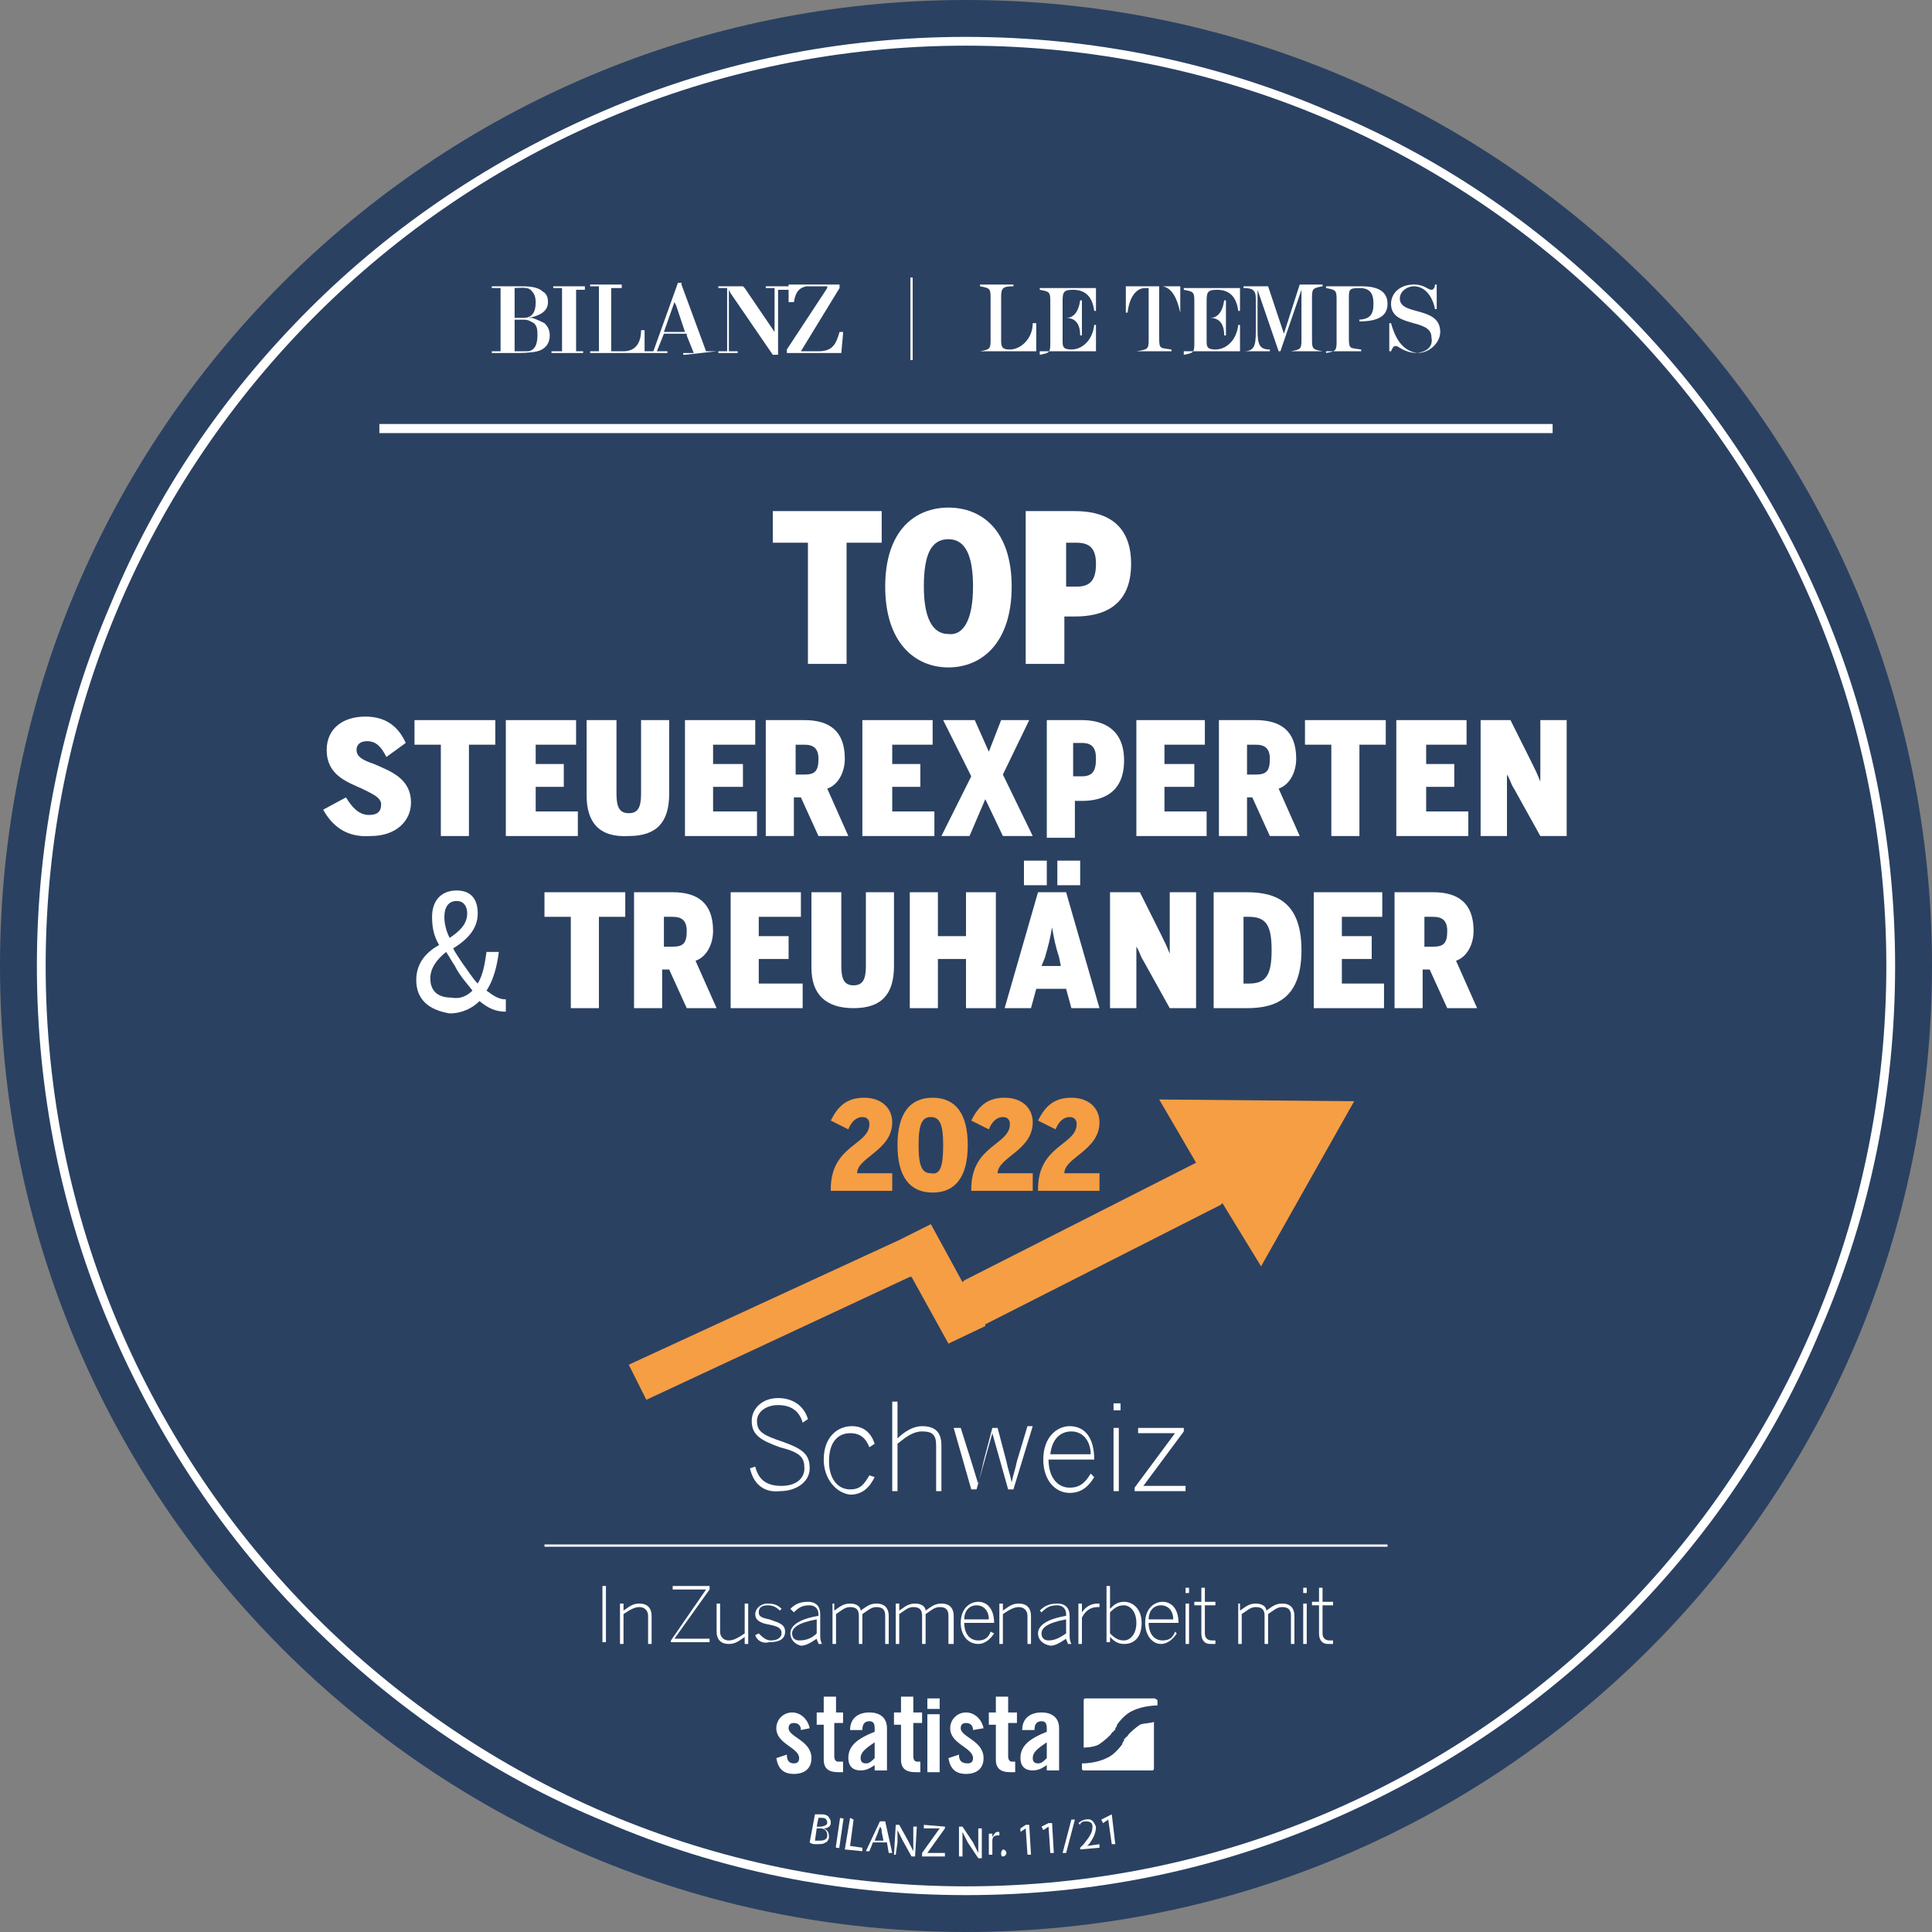 <?xml version="1.0" encoding="utf-8"?>
<!-- Generator: Adobe Illustrator 26.0.2, SVG Export Plug-In . SVG Version: 6.00 Build 0)  -->
<svg version="1.1" id="Layer_1" xmlns="http://www.w3.org/2000/svg" xmlns:xlink="http://www.w3.org/1999/xlink" x="0px" y="0px"
	 viewBox="0 0 110 110" style="enable-background:new 0 0 110 110;" xml:space="preserve">
<rect x="0" y="0" width="110" height="110" fill="#808080" stroke="none"/>
<style type="text/css">
	.st0{clip-path:url(#SVGID_00000082365773895659283810000011237827978642017198_);fill:#2B4162;}
	.st1{clip-path:url(#SVGID_00000082365773895659283810000011237827978642017198_);fill:#FFFFFF;}
	.st2{clip-path:url(#SVGID_00000082365773895659283810000011237827978642017198_);fill:none;stroke:#FFFFFF;stroke-width:0.13;}
	
		.st3{clip-path:url(#SVGID_00000082365773895659283810000011237827978642017198_);fill:none;stroke:#FFFFFF;stroke-width:0.518;stroke-miterlimit:10;}
	
		.st4{clip-path:url(#SVGID_00000082365773895659283810000011237827978642017198_);fill:none;stroke:#FFFFFF;stroke-width:0.13;stroke-miterlimit:10;}
	.st5{clip-path:url(#SVGID_00000082365773895659283810000011237827978642017198_);fill:#F59E44;}
</style>
<g>
	<defs>
		<rect id="SVGID_1_" width="110" height="110"/>
	</defs>
	<clipPath id="SVGID_00000138535983424764690060000014436232010459726223_">
		<use xlink:href="#SVGID_1_"  style="overflow:visible;"/>
	</clipPath>
	<path style="clip-path:url(#SVGID_00000138535983424764690060000014436232010459726223_);fill:#2B4162;" d="M110,55
		c0,30.4-24.6,55-55,55C24.6,110,0,85.4,0,55S24.6,0,55,0C85.4,0,110,24.6,110,55"/>
	<polygon style="clip-path:url(#SVGID_00000138535983424764690060000014436232010459726223_);fill:#FFFFFF;" points="46,30.9 
		44,30.9 44,29.1 50.2,29.1 50.2,30.9 48.2,30.9 48.2,37.8 46,37.8 	"/>
	<path style="clip-path:url(#SVGID_00000138535983424764690060000014436232010459726223_);fill:#FFFFFF;" d="M50.4,33.4
		c0-3.2,1.7-4.5,3.6-4.5c1.9,0,3.6,1.3,3.6,4.5S55.9,38,54,38C52.1,38,50.4,36.6,50.4,33.4 M55.4,33.4c0-1.7-0.4-2.7-1.4-2.7
		c-1,0-1.4,0.9-1.4,2.7s0.5,2.7,1.4,2.7C54.9,36.2,55.4,35.2,55.4,33.4"/>
	<path style="clip-path:url(#SVGID_00000138535983424764690060000014436232010459726223_);fill:#FFFFFF;" d="M58.5,29.1h2.7
		c1.6,0,3.2,0.6,3.2,3c0,2.5-1.7,3-3.2,3h-0.6v2.7h-2.2V29.1z M61.3,33.4c0.8,0,1.1-0.4,1.1-1.3c0-0.8-0.3-1.2-1.1-1.2h-0.6v2.5
		H61.3z"/>
	<path style="clip-path:url(#SVGID_00000138535983424764690060000014436232010459726223_);fill:#FFFFFF;" d="M18.4,46.1l1.3-0.7
		c0.3,0.5,0.7,1,1.3,1c0.5,0,0.7-0.2,0.7-0.6c0-0.4-0.5-0.6-1.1-0.9c-0.9-0.4-2-0.8-2-2.2c0-1.2,0.9-1.9,2.2-1.9
		c1.2,0,1.9,0.6,2.3,1.5L22,43.1c-0.3-0.6-0.6-0.9-1.1-0.9c-0.4,0-0.6,0.2-0.6,0.5c0,0.4,0.4,0.6,1,0.8c0.9,0.4,2.1,0.8,2.1,2.2
		c0,1-0.8,1.9-2.3,1.9C19.7,47.7,18.9,47,18.4,46.1"/>
	<polygon style="clip-path:url(#SVGID_00000138535983424764690060000014436232010459726223_);fill:#FFFFFF;" points="25.1,42.4 
		23.6,42.4 23.6,41 28.2,41 28.2,42.4 26.7,42.4 26.7,47.6 25.1,47.6 	"/>
	<polygon style="clip-path:url(#SVGID_00000138535983424764690060000014436232010459726223_);fill:#FFFFFF;" points="28.8,41 
		32.8,41 32.8,42.4 30.5,42.4 30.5,43.5 32.1,43.5 32.1,44.8 30.5,44.8 30.5,46.2 32.9,46.2 32.9,47.6 28.8,47.6 	"/>
	<path style="clip-path:url(#SVGID_00000138535983424764690060000014436232010459726223_);fill:#FFFFFF;" d="M33.4,45.3V41h1.7v4.2
		c0,0.8,0.2,1.1,0.7,1.1c0.5,0,0.7-0.3,0.7-1.1V41h1.6v4.2c0,1.6-0.7,2.4-2.3,2.4C34.1,47.7,33.4,46.8,33.4,45.3"/>
	<polygon style="clip-path:url(#SVGID_00000138535983424764690060000014436232010459726223_);fill:#FFFFFF;" points="39,41 43,41 
		43,42.4 40.6,42.4 40.6,43.5 42.3,43.5 42.3,44.8 40.6,44.8 40.6,46.2 43.1,46.2 43.1,47.6 39,47.6 	"/>
	<path style="clip-path:url(#SVGID_00000138535983424764690060000014436232010459726223_);fill:#FFFFFF;" d="M43.7,41h2.1
		c1.4,0,2.3,0.6,2.3,2.2c0,0.8-0.4,1.5-1,1.7l1.2,2.7h-1.7l-1-2.2h-0.4v2.2h-1.6V41z M45.8,44.1c0.6,0,0.8-0.2,0.8-0.9
		c0-0.6-0.3-0.8-0.8-0.8h-0.5v1.7H45.8z"/>
	<polygon style="clip-path:url(#SVGID_00000138535983424764690060000014436232010459726223_);fill:#FFFFFF;" points="49.1,41 
		53.1,41 53.1,42.4 50.8,42.4 50.8,43.5 52.4,43.5 52.4,44.8 50.8,44.8 50.8,46.2 53.2,46.2 53.2,47.6 49.1,47.6 	"/>
	<polygon style="clip-path:url(#SVGID_00000138535983424764690060000014436232010459726223_);fill:#FFFFFF;" points="55.3,44.2 
		53.7,41 55.5,41 56.3,42.8 57,41 58.6,41 57.1,44.1 58.8,47.6 57.1,47.6 56.1,45.5 55.2,47.6 53.6,47.6 	"/>
	<path style="clip-path:url(#SVGID_00000138535983424764690060000014436232010459726223_);fill:#FFFFFF;" d="M59.5,41h2.1
		c1.2,0,2.4,0.5,2.4,2.3c0,1.9-1.3,2.3-2.4,2.3h-0.4v2.1h-1.6V41z M61.6,44.2c0.6,0,0.8-0.3,0.8-1c0-0.6-0.2-0.9-0.8-0.9h-0.5v1.9
		H61.6z"/>
	<polygon style="clip-path:url(#SVGID_00000138535983424764690060000014436232010459726223_);fill:#FFFFFF;" points="64.7,41 
		68.6,41 68.6,42.4 66.3,42.4 66.3,43.5 68,43.5 68,44.8 66.3,44.8 66.3,46.2 68.7,46.2 68.7,47.6 64.7,47.6 	"/>
	<path style="clip-path:url(#SVGID_00000138535983424764690060000014436232010459726223_);fill:#FFFFFF;" d="M69.4,41h2.1
		c1.4,0,2.3,0.6,2.3,2.2c0,0.8-0.4,1.5-1,1.7l1.2,2.7h-1.7l-1-2.2H71v2.2h-1.6V41z M71.5,44.1c0.6,0,0.8-0.2,0.8-0.9
		c0-0.6-0.3-0.8-0.8-0.8H71v1.7H71.5z"/>
	<polygon style="clip-path:url(#SVGID_00000138535983424764690060000014436232010459726223_);fill:#FFFFFF;" points="75.8,42.4 
		74.3,42.4 74.3,41 78.9,41 78.9,42.4 77.4,42.4 77.4,47.6 75.8,47.6 	"/>
	<polygon style="clip-path:url(#SVGID_00000138535983424764690060000014436232010459726223_);fill:#FFFFFF;" points="79.5,41 
		83.5,41 83.5,42.4 81.2,42.4 81.2,43.5 82.8,43.5 82.8,44.8 81.2,44.8 81.2,46.2 83.6,46.2 83.6,47.6 79.5,47.6 	"/>
	<path style="clip-path:url(#SVGID_00000138535983424764690060000014436232010459726223_);fill:#FFFFFF;" d="M84.3,41h1.7l1.2,2.4
		c0.2,0.4,0.3,0.6,0.5,1.1h0V41h1.5v6.6h-1.5l-1.5-2.7c-0.2-0.3-0.2-0.5-0.4-0.8h0v3.5h-1.5V41z"/>
	<path style="clip-path:url(#SVGID_00000138535983424764690060000014436232010459726223_);fill:#FFFFFF;" d="M23.7,55.8
		c0-1,0.6-1.6,1.3-2c-0.3-0.5-0.4-1-0.4-1.6c0-0.9,0.5-1.5,1.4-1.5c0.9,0,1.2,0.6,1.2,1.3c0,0.9-0.6,1.5-1.4,2
		c0.1,0.2,0.3,0.5,0.5,0.8c0.3,0.4,0.6,0.9,0.9,1.2c0.3-0.5,0.4-1.1,0.5-1.8h0.7c-0.1,0.8-0.3,1.6-0.7,2.2c0.4,0.3,0.7,0.5,1.1,0.5
		v0.7c-0.6,0-1-0.2-1.5-0.6c-0.4,0.4-1,0.7-1.7,0.7C24.4,57.5,23.7,56.9,23.7,55.8 M26.9,56.4c-0.3-0.4-0.7-0.8-1-1.4
		c-0.2-0.3-0.3-0.5-0.5-0.8c-0.5,0.4-0.9,0.9-0.9,1.5c0,0.7,0.4,1.1,1.2,1.1C26.2,56.9,26.6,56.7,26.9,56.4 M26.6,52
		c0-0.4-0.2-0.7-0.6-0.7c-0.5,0-0.7,0.4-0.7,0.9c0,0.4,0.1,0.8,0.3,1.2C26.2,53,26.6,52.6,26.6,52"/>
	<polygon style="clip-path:url(#SVGID_00000138535983424764690060000014436232010459726223_);fill:#FFFFFF;" points="32.5,52.2 
		31,52.2 31,50.8 35.6,50.8 35.6,52.2 34.1,52.2 34.1,57.4 32.5,57.4 	"/>
	<path style="clip-path:url(#SVGID_00000138535983424764690060000014436232010459726223_);fill:#FFFFFF;" d="M36.2,50.8h2.1
		c1.4,0,2.3,0.6,2.3,2.2c0,0.8-0.4,1.5-1,1.7l1.2,2.7h-1.7l-1-2.2h-0.4v2.2h-1.6V50.8z M38.3,53.9c0.6,0,0.8-0.2,0.8-0.9
		c0-0.6-0.3-0.8-0.8-0.8h-0.5v1.7H38.3z"/>
	<polygon style="clip-path:url(#SVGID_00000138535983424764690060000014436232010459726223_);fill:#FFFFFF;" points="41.6,50.8 
		45.6,50.8 45.6,52.2 43.2,52.2 43.2,53.3 44.9,53.3 44.9,54.6 43.2,54.6 43.2,56 45.7,56 45.7,57.4 41.6,57.4 	"/>
	<path style="clip-path:url(#SVGID_00000138535983424764690060000014436232010459726223_);fill:#FFFFFF;" d="M46.2,55.1v-4.3h1.7V55
		c0,0.8,0.2,1.1,0.7,1.1c0.5,0,0.7-0.3,0.7-1.1v-4.2h1.6V55c0,1.6-0.7,2.4-2.3,2.4S46.2,56.6,46.2,55.1"/>
	<polygon style="clip-path:url(#SVGID_00000138535983424764690060000014436232010459726223_);fill:#FFFFFF;" points="51.8,50.8 
		53.4,50.8 53.4,53.3 55,53.3 55,50.8 56.7,50.8 56.7,57.4 55,57.4 55,54.6 53.4,54.6 53.4,57.4 51.8,57.4 	"/>
	<path style="clip-path:url(#SVGID_00000138535983424764690060000014436232010459726223_);fill:#FFFFFF;" d="M58.7,57.4h-1.5
		l1.9-6.6h1.6l1.9,6.6H61l-0.3-1.1H59L58.7,57.4z M58.3,49h1.3v1.4h-1.3V49z M60.3,54.5c-0.2-0.6-0.3-1.1-0.4-1.7h0
		c-0.1,0.6-0.2,1-0.4,1.7L59.3,55h1.1L60.3,54.5z M60.2,49h1.3v1.4h-1.3V49z"/>
	<path style="clip-path:url(#SVGID_00000138535983424764690060000014436232010459726223_);fill:#FFFFFF;" d="M63.2,50.8h1.7l1.2,2.4
		c0.2,0.4,0.3,0.6,0.5,1.1h0v-3.5h1.5v6.6h-1.5l-1.5-2.7c-0.2-0.3-0.2-0.5-0.4-0.8h0v3.5h-1.5V50.8z"/>
	<path style="clip-path:url(#SVGID_00000138535983424764690060000014436232010459726223_);fill:#FFFFFF;" d="M69.1,50.8h1.9
		c1.7,0,3.1,0.6,3.1,3.3c0,2.7-1.4,3.3-3.1,3.3h-1.9V50.8z M71.1,56c1,0,1.3-0.5,1.3-1.9c0-1.4-0.3-1.9-1.3-1.9h-0.3V56H71.1z"/>
	<polygon style="clip-path:url(#SVGID_00000138535983424764690060000014436232010459726223_);fill:#FFFFFF;" points="74.8,50.8 
		78.7,50.8 78.7,52.2 76.4,52.2 76.4,53.3 78.1,53.3 78.1,54.6 76.4,54.6 76.4,56 78.8,56 78.8,57.4 74.8,57.4 	"/>
	<path style="clip-path:url(#SVGID_00000138535983424764690060000014436232010459726223_);fill:#FFFFFF;" d="M79.5,50.8h2.1
		c1.4,0,2.3,0.6,2.3,2.2c0,0.8-0.4,1.5-1,1.7l1.2,2.7h-1.7l-1-2.2h-0.4v2.2h-1.6V50.8z M81.6,53.9c0.6,0,0.8-0.2,0.8-0.9
		c0-0.6-0.3-0.8-0.8-0.8h-0.5v1.7H81.6z"/>
	
		<rect x="34.3" y="90.3" style="clip-path:url(#SVGID_00000138535983424764690060000014436232010459726223_);fill:#FFFFFF;" width="0.2" height="3.2"/>
	<path style="clip-path:url(#SVGID_00000138535983424764690060000014436232010459726223_);fill:#FFFFFF;" d="M35.3,91.3h0.2v0.4
		c0.3-0.2,0.5-0.4,0.9-0.4c0.5,0,0.7,0.3,0.7,0.7v1.6h-0.2v-1.6c0-0.3-0.2-0.5-0.5-0.5c-0.3,0-0.6,0.2-0.9,0.4v1.7h-0.2V91.3z"/>
	<polygon style="clip-path:url(#SVGID_00000138535983424764690060000014436232010459726223_);fill:#FFFFFF;" points="38.2,93.4 
		40.2,90.5 38.3,90.5 38.3,90.3 40.4,90.3 40.4,90.5 38.4,93.3 40.4,93.3 40.4,93.5 38.2,93.5 	"/>
	<path style="clip-path:url(#SVGID_00000138535983424764690060000014436232010459726223_);fill:#FFFFFF;" d="M40.8,92.9v-1.6H41v1.6
		c0,0.3,0.2,0.5,0.5,0.5c0.3,0,0.6-0.2,0.9-0.4v-1.7h0.2v2.3h-0.2v-0.4c-0.3,0.2-0.5,0.4-0.9,0.4C41,93.6,40.8,93.3,40.8,92.9"/>
	<path style="clip-path:url(#SVGID_00000138535983424764690060000014436232010459726223_);fill:#FFFFFF;" d="M43,93.1l0.2-0.1
		c0.2,0.2,0.4,0.4,0.7,0.4c0.4,0,0.6-0.2,0.6-0.4c0-0.3-0.2-0.4-0.7-0.5c-0.6-0.1-0.8-0.3-0.8-0.6c0-0.3,0.3-0.6,0.7-0.6
		c0.4,0,0.6,0.1,0.8,0.3l-0.1,0.1c-0.2-0.2-0.4-0.3-0.7-0.3c-0.4,0-0.5,0.2-0.5,0.4c0,0.2,0.1,0.3,0.6,0.4c0.6,0.2,0.9,0.3,0.9,0.7
		c0,0.4-0.3,0.6-0.9,0.6C43.4,93.6,43.1,93.4,43,93.1"/>
	<path style="clip-path:url(#SVGID_00000138535983424764690060000014436232010459726223_);fill:#FFFFFF;" d="M45,93
		c0-0.4,0.4-0.8,1.6-1v-0.1c0-0.3-0.2-0.5-0.5-0.5c-0.4,0-0.6,0.1-0.9,0.4L45,91.6c0.3-0.3,0.6-0.4,1-0.4c0.5,0,0.7,0.3,0.7,0.7V93
		c0,0.3,0,0.4,0.1,0.6h-0.2c0-0.1-0.1-0.2-0.1-0.3c-0.3,0.2-0.6,0.4-0.9,0.4C45.2,93.6,45,93.3,45,93 M46.5,93v-0.8
		c-1.1,0.2-1.4,0.5-1.4,0.8c0,0.3,0.2,0.4,0.4,0.4C46,93.4,46.3,93.2,46.5,93"/>
	<path style="clip-path:url(#SVGID_00000138535983424764690060000014436232010459726223_);fill:#FFFFFF;" d="M47.3,91.3h0.2v0.4
		c0.3-0.2,0.5-0.4,0.9-0.4c0.4,0,0.6,0.2,0.6,0.4c0.3-0.2,0.5-0.4,0.9-0.4c0.5,0,0.7,0.3,0.7,0.7v1.6h-0.2v-1.6
		c0-0.3-0.1-0.5-0.5-0.5c-0.3,0-0.5,0.2-0.8,0.4v1.7h-0.2v-1.6c0-0.3-0.1-0.5-0.5-0.5c-0.3,0-0.5,0.2-0.8,0.4v1.7h-0.2V91.3z"/>
	<path style="clip-path:url(#SVGID_00000138535983424764690060000014436232010459726223_);fill:#FFFFFF;" d="M51,91.3h0.2v0.4
		c0.3-0.2,0.5-0.4,0.9-0.4c0.4,0,0.6,0.2,0.6,0.4c0.3-0.2,0.5-0.4,0.9-0.4c0.5,0,0.7,0.3,0.7,0.7v1.6H54v-1.6c0-0.3-0.1-0.5-0.5-0.5
		c-0.3,0-0.5,0.2-0.8,0.4v1.7h-0.2v-1.6c0-0.3-0.1-0.5-0.5-0.5c-0.3,0-0.5,0.2-0.8,0.4v1.7H51V91.3z"/>
	<path style="clip-path:url(#SVGID_00000138535983424764690060000014436232010459726223_);fill:#FFFFFF;" d="M54.7,92.4
		c0-0.8,0.5-1.2,1-1.2c0.5,0,0.9,0.4,0.9,1.2v0h-1.7c0,0.6,0.3,1,0.8,1c0.4,0,0.6-0.2,0.7-0.5l0.2,0.1c-0.2,0.3-0.5,0.6-0.9,0.6
		C55.1,93.6,54.7,93.1,54.7,92.4 M56.3,92.2c0-0.5-0.3-0.8-0.7-0.8c-0.4,0-0.7,0.3-0.7,0.8H56.3z"/>
	<path style="clip-path:url(#SVGID_00000138535983424764690060000014436232010459726223_);fill:#FFFFFF;" d="M56.9,91.3h0.2v0.4
		c0.3-0.2,0.5-0.4,0.9-0.4c0.5,0,0.7,0.3,0.7,0.7v1.6h-0.2v-1.6c0-0.3-0.2-0.5-0.5-0.5c-0.3,0-0.6,0.2-0.9,0.4v1.7h-0.2V91.3z"/>
	<path style="clip-path:url(#SVGID_00000138535983424764690060000014436232010459726223_);fill:#FFFFFF;" d="M59.1,93
		c0-0.4,0.4-0.8,1.6-1v-0.1c0-0.3-0.2-0.5-0.5-0.5c-0.4,0-0.6,0.1-0.9,0.4l-0.1-0.1c0.3-0.3,0.6-0.4,1-0.4c0.5,0,0.7,0.3,0.7,0.7V93
		c0,0.3,0,0.4,0.1,0.6h-0.2c0-0.1-0.1-0.2-0.1-0.3c-0.3,0.2-0.6,0.4-0.9,0.4C59.3,93.6,59.1,93.3,59.1,93 M60.7,93v-0.8
		c-1.1,0.2-1.4,0.5-1.4,0.8c0,0.3,0.2,0.4,0.4,0.4C60.1,93.4,60.4,93.2,60.7,93"/>
	<path style="clip-path:url(#SVGID_00000138535983424764690060000014436232010459726223_);fill:#FFFFFF;" d="M61.4,91.3h0.2v0.5h0
		c0.2-0.3,0.5-0.5,0.9-0.5h0.1l0,0.2h-0.1c-0.4,0-0.7,0.2-0.9,0.6v1.5h-0.2V91.3z"/>
	<path style="clip-path:url(#SVGID_00000138535983424764690060000014436232010459726223_);fill:#FFFFFF;" d="M63.2,93.2v0.3h-0.2
		v-3.2h0.2v1.3c0.2-0.2,0.4-0.4,0.8-0.4c0.5,0,1,0.4,1,1.2c0,0.8-0.4,1.2-1,1.2C63.6,93.6,63.4,93.4,63.2,93.2 M64.7,92.4
		c0-0.7-0.4-1-0.7-1c-0.3,0-0.5,0.1-0.8,0.4V93c0.3,0.3,0.5,0.4,0.8,0.4C64.3,93.4,64.7,93.1,64.7,92.4"/>
	<path style="clip-path:url(#SVGID_00000138535983424764690060000014436232010459726223_);fill:#FFFFFF;" d="M65.2,92.4
		c0-0.8,0.5-1.2,1-1.2c0.5,0,0.9,0.4,0.9,1.2v0h-1.7c0,0.6,0.3,1,0.8,1c0.4,0,0.6-0.2,0.7-0.5L67,93c-0.2,0.3-0.5,0.6-0.9,0.6
		C65.6,93.6,65.2,93.1,65.2,92.4 M66.8,92.2c0-0.5-0.3-0.8-0.7-0.8c-0.4,0-0.7,0.3-0.7,0.8H66.8z"/>
	<path style="clip-path:url(#SVGID_00000138535983424764690060000014436232010459726223_);fill:#FFFFFF;" d="M67.5,90.4h0.2v0.3
		h-0.2V90.4z M67.5,91.3h0.2v2.3h-0.2V91.3z"/>
	<path style="clip-path:url(#SVGID_00000138535983424764690060000014436232010459726223_);fill:#FFFFFF;" d="M68.4,93v-1.6H68v-0.2
		h0.4v-0.8h0.2v0.8h0.6v0.2h-0.6V93c0,0.2,0.1,0.4,0.4,0.4c0.1,0,0.2,0,0.2,0v0.2c-0.1,0-0.2,0-0.3,0C68.6,93.6,68.4,93.4,68.4,93"
		/>
	<path style="clip-path:url(#SVGID_00000138535983424764690060000014436232010459726223_);fill:#FFFFFF;" d="M70.4,91.3h0.2v0.4
		c0.3-0.2,0.5-0.4,0.9-0.4c0.4,0,0.6,0.2,0.6,0.4c0.3-0.2,0.5-0.4,0.9-0.4c0.5,0,0.7,0.3,0.7,0.7v1.6h-0.2v-1.6
		c0-0.3-0.1-0.5-0.5-0.5c-0.3,0-0.5,0.2-0.8,0.4v1.7h-0.2v-1.6c0-0.3-0.1-0.5-0.5-0.5c-0.3,0-0.5,0.2-0.8,0.4v1.7h-0.2V91.3z"/>
	<path style="clip-path:url(#SVGID_00000138535983424764690060000014436232010459726223_);fill:#FFFFFF;" d="M74.2,90.4h0.2v0.3
		h-0.2V90.4z M74.2,91.3h0.2v2.3h-0.2V91.3z"/>
	<path style="clip-path:url(#SVGID_00000138535983424764690060000014436232010459726223_);fill:#FFFFFF;" d="M75.1,93v-1.6h-0.4
		v-0.2h0.4v-0.8h0.2v0.8h0.6v0.2h-0.6V93c0,0.2,0.1,0.4,0.4,0.4c0.1,0,0.2,0,0.2,0v0.2c-0.1,0-0.2,0-0.3,0
		C75.3,93.6,75.1,93.4,75.1,93"/>
	<path style="clip-path:url(#SVGID_00000138535983424764690060000014436232010459726223_);fill:#FFFFFF;" d="M45.6,98.5
		c0-0.3-0.2-0.4-0.4-0.4c-0.2,0-0.3,0.1-0.3,0.3c0,0.5,1.3,0.7,1.3,1.7c0,0.6-0.4,0.9-1,0.9c-0.6,0-0.9-0.3-1-0.9l0.6-0.2
		c0,0.3,0.1,0.5,0.4,0.5c0.2,0,0.3-0.1,0.3-0.3c0-0.6-1.3-0.8-1.3-1.7c0-0.5,0.4-0.9,0.9-0.9c0.5,0,0.9,0.4,1,0.9L45.6,98.5z
		 M46.5,98.1v-0.6h0.4v-0.9h0.7v0.9H48v0.6h-0.5v1.9c0,0.2,0.1,0.3,0.2,0.3H48v0.6c-0.1,0-0.2,0-0.3,0c-0.5,0-0.8-0.2-0.8-0.7v-2
		H46.5z M48.4,98.5c0-0.7,0.5-1,1.1-1c0.6,0,1,0.3,1,0.9v2.1c0,0.1,0,0.2,0,0.3h-0.7c0-0.1,0-0.2,0-0.3c-0.3,0.2-0.5,0.3-0.8,0.3
		c-0.5,0-0.7-0.3-0.7-0.7c0-0.7,0.5-1.1,1.5-1.5v-0.2c0-0.3-0.1-0.4-0.3-0.4c-0.3,0-0.4,0.2-0.4,0.5H48.4z M49.8,99.2
		c-0.6,0.4-0.8,0.6-0.8,0.9c0,0.2,0.1,0.3,0.3,0.3c0.2,0,0.3-0.1,0.5-0.3V99.2z M50.9,98.1v-0.6h0.4v-0.9h0.7v0.9h0.5v0.6h-0.5v1.9
		c0,0.2,0.1,0.3,0.2,0.3h0.2v0.6c-0.1,0-0.2,0-0.3,0c-0.5,0-0.8-0.2-0.8-0.7v-2H50.9z M52.8,96.7h0.7v0.6h-0.7V96.7z M52.8,97.6h0.7
		v3.3h-0.7V97.6z M55.4,98.5c0-0.3-0.2-0.4-0.4-0.4c-0.2,0-0.3,0.1-0.3,0.3c0,0.5,1.3,0.7,1.3,1.7c0,0.6-0.4,0.9-1,0.9
		c-0.6,0-0.9-0.3-1-0.9l0.6-0.2c0,0.3,0.1,0.5,0.5,0.5c0.2,0,0.3-0.1,0.3-0.3c0-0.6-1.3-0.8-1.3-1.7c0-0.5,0.4-0.9,0.9-0.9
		c0.5,0,0.9,0.4,1,0.9L55.4,98.5z M56.3,98.1v-0.6h0.4v-0.9h0.7v0.9h0.5v0.6h-0.5v1.9c0,0.2,0.1,0.3,0.2,0.3h0.2v0.6
		c-0.1,0-0.2,0-0.3,0c-0.5,0-0.8-0.2-0.8-0.7v-2H56.3z M58.2,98.5c0-0.7,0.5-1,1.1-1c0.6,0,1,0.3,1,0.9v2.1c0,0.1,0,0.2,0,0.3h-0.7
		c0-0.1,0-0.2,0-0.3c-0.3,0.2-0.5,0.3-0.8,0.3c-0.5,0-0.7-0.3-0.7-0.7c0-0.7,0.5-1.1,1.5-1.5v-0.2c0-0.3-0.1-0.4-0.3-0.4
		c-0.3,0-0.4,0.2-0.4,0.5H58.2z M59.6,99.2c-0.6,0.4-0.8,0.6-0.8,0.9c0,0.2,0.1,0.3,0.3,0.3c0.2,0,0.3-0.1,0.5-0.3V99.2z M65.7,96.7
		h-3.9c-0.1,0-0.1,0.1-0.1,0.1v2.7c0,0,0,0,0,0c0,0,0.6,0,0.9-0.2c0.3-0.2,0.6-0.5,0.6-0.5c0.1-0.1,0.1-0.2,0.2-0.2
		c0,0,0-0.1,0.1-0.1c0,0,0,0,0-0.1c0,0,0.1-0.1,0.1-0.2c0,0,0.4-0.6,0.9-0.8c0.6-0.3,1.4-0.3,1.4-0.3c0,0,0,0,0,0v-0.3
		C65.8,96.7,65.7,96.7,65.7,96.7 M64.9,98.2c-0.3,0.2-0.6,0.5-0.6,0.5c-0.1,0.1-0.1,0.2-0.2,0.2c0,0,0,0.1-0.1,0.1c0,0,0,0,0,0.1
		c0,0-0.1,0.1-0.1,0.2c0,0-0.4,0.6-0.9,0.8c-0.6,0.3-1.3,0.3-1.4,0.3v0.3c0,0.1,0.1,0.1,0.1,0.1h3.9c0.1,0,0.1-0.1,0.1-0.1v-2.7
		c0,0,0,0,0,0C65.8,98.1,65.1,98.1,64.9,98.2"/>
	
		<line style="clip-path:url(#SVGID_00000138535983424764690060000014436232010459726223_);fill:none;stroke:#FFFFFF;stroke-width:0.13;" x1="51.9" y1="15.8" x2="51.9" y2="20.5"/>
	<path style="clip-path:url(#SVGID_00000138535983424764690060000014436232010459726223_);fill:#FFFFFF;" d="M30.6,20
		c0.4-0.1,0.7-0.4,0.7-0.9c0-0.3-0.1-0.5-0.3-0.7c-0.2-0.1-0.4-0.2-0.7-0.3c-0.1,0-0.2,0-0.2,0v0c0.5-0.1,1.1-0.3,1.1-0.9
		c0-0.3-0.1-0.5-0.3-0.6c-0.3-0.3-0.9-0.3-1.3-0.3H28v0.1h0.1h0.4v0.1V20H28v0.1h0.1h1.2C29.6,20.1,30.2,20.1,30.6,20 M29.2,16.4
		c0.5,0,0.9-0.1,1.1,0.2c0.1,0.1,0.2,0.3,0.2,0.6c0,0.7-0.3,0.9-0.7,0.9h-0.4h-0.1V16.4z M29.2,18.2h0.6c0.3,0,0.4,0.1,0.6,0.2
		c0.2,0.2,0.2,0.4,0.2,0.7c0,0.4-0.1,0.9-0.6,0.9h-0.6h-0.1V18.2z M32.7,20L32.7,20h0.5V20v0.1h-1.7h-0.1V20H32v-3.5v-0.1h-0.4h-0.1
		v-0.1h1.8v0.1v0.1h-0.5V20z M44.2,20.2h-0.1H44l-2.4-3.5l-0.1-0.2V20h0.1h0.4V20v0.1H41h-0.1V20h0.5v-3.5v-0.1h-0.4h-0.1v-0.1h1.4
		l0.1,0.1l1.7,2.5v-0.1l0-2.3l0-0.1h-0.4h-0.1v-0.1h1.3v0.1v0.1h-0.6V20.2z M47.9,20.1h-3h-0.1v-0.2l2.3-3.5l0-0.1h-0.6
		c-0.2,0-0.4,0-0.6,0c-0.4,0.1-0.6,0.3-0.7,0.9H45h-0.1l0-1h2.9v0.1v0.1L45.6,20h0.1h0.9c0.8,0,1-0.4,1.2-1.1h0.2v0.1L47.9,20.1z
		 M40.8,20L40.8,20L40.3,20h-0.1l-1.4-3.8l0-0.1h-0.2L37.2,20h-0.4h-0.1l0-1.1l0-0.1h-0.2c0,0.7-0.3,1.2-1,1.2h-0.6h-0.1v-3.6h0.6
		v-0.1v-0.1h-1.8v0.1h0.1h0.4v0.1V20h-0.5v0.1h0h4.4V20h-0.5h-0.1l0.4-1h1.3l0,0.1l0.4,1h-0.6v0.1H39L40.8,20L40.8,20z M38.4,17.2
		l0.1,0.2l0.5,1.5h-1.1h-0.1L38.4,17.2z"/>
	<path style="clip-path:url(#SVGID_00000138535983424764690060000014436232010459726223_);fill:#FFFFFF;" d="M55.8,20L55.8,20
		c0.5-0.1,0.6-0.1,0.6-0.6v-2.5c0-0.5-0.1-0.5-0.6-0.6v-0.1h1.9v0.1c-0.6,0-0.7,0.1-0.7,0.6v2.5c0,0.4,0.1,0.5,0.5,0.5
		c0.6,0,1.3-0.6,1.3-1.5H59V20 M62.4,20v-1.5h-0.1c-0.1,0.9-0.7,1.4-1.3,1.4c-0.5,0-0.5-0.2-0.5-0.5v-1.3h0.2c0.4,0,0.8,0.2,0.8,1
		h0.1v-2h-0.1c-0.1,0.7-0.4,1-0.8,1h-0.2v-1c0-0.5,0.1-0.6,0.6-0.6c0.7,0,1.1,0.4,1.2,1.2h0.1v-1.3h-3.2v0.1
		c0.5,0.1,0.6,0.1,0.6,0.6v2.5c0,0.5-0.1,0.5-0.6,0.6V20 M67.2,17.8v-1.5h-3.1v1.5h0.1c0.1-0.9,0.5-1.4,1-1.4h0.2v3
		c0,0.5-0.1,0.5-0.7,0.6V20h2v-0.1c-0.6-0.1-0.7,0-0.7-0.6v-3h0.2C66.7,16.4,67,16.9,67.2,17.8 M70.6,20v-1.5h-0.1
		c-0.1,0.9-0.7,1.4-1.3,1.4c-0.5,0-0.5-0.2-0.5-0.5v-1.3h0.2c0.4,0,0.8,0.2,0.8,1h0.1v-2h-0.1c-0.1,0.7-0.4,1-0.8,1h-0.2v-1
		c0-0.5,0.1-0.6,0.6-0.6c0.7,0,1.1,0.4,1.2,1.2h0.1v-1.3h-3.2v0.1c0.5,0.1,0.6,0.1,0.6,0.6v2.5c0,0.5-0.1,0.5-0.6,0.6V20 M75.3,20
		L75.3,20c-0.5-0.1-0.6-0.1-0.6-0.6v-2.5c0-0.5,0.1-0.5,0.6-0.6v-0.1H74L73.1,19l-0.9-2.7h-1.4v0.1c0.5,0,0.7,0.1,0.7,0.6v1.9
		c0,0.8-0.1,1.1-0.7,1.1V20h1.5v-0.1c-0.6,0-0.7-0.3-0.7-1.1v-2.3l1.2,3.5h0.1l1.2-3.5v2.9c0,0.5-0.1,0.5-0.6,0.6V20 M78.2,17.3
		c0,0.6-0.2,0.9-0.9,0.9h-0.5V17c0-0.5,0-0.6,0.6-0.6C78,16.4,78.2,16.7,78.2,17.3 M77.4,18.3c1.2,0,1.6-0.4,1.6-1c0-1-1.1-1-1.6-1
		h-1.9v0.1c0.5,0.1,0.6,0.1,0.6,0.6v2.5c0,0.5-0.1,0.5-0.6,0.6V20h2v-0.1c-0.6-0.1-0.7,0-0.7-0.6v-1.1H77.4 M80.7,20.1
		c0.7,0,1.3-0.6,1.3-1.2c0-1.5-2.3-0.9-2.3-1.9c0-0.4,0.4-0.7,0.8-0.7c0.7,0,1.1,0.7,1.2,1.3h0.1v-1.4h-0.1c0,0.2-0.1,0.3-0.2,0.3
		c-0.2,0-0.4-0.3-1-0.3c-0.8,0-1.3,0.5-1.3,1.1c0,1.4,2.3,0.8,2.3,1.9C81.6,19.7,81.3,20,80.7,20.1c-0.7-0.1-1.2-0.6-1.5-1.7h-0.1
		V20h0.1c0.1-0.2,0.1-0.3,0.3-0.3C79.6,19.7,80,20.1,80.7,20.1"/>
	
		<line style="clip-path:url(#SVGID_00000138535983424764690060000014436232010459726223_);fill:none;stroke:#FFFFFF;stroke-width:0.518;stroke-miterlimit:10;" x1="21.6" y1="24.4" x2="88.4" y2="24.4"/>
	
		<line style="clip-path:url(#SVGID_00000138535983424764690060000014436232010459726223_);fill:none;stroke:#FFFFFF;stroke-width:0.13;stroke-miterlimit:10;" x1="31" y1="88" x2="79" y2="88"/>
	<path style="clip-path:url(#SVGID_00000138535983424764690060000014436232010459726223_);fill:#FFFFFF;" d="M55,2.6
		c28.9,0,52.4,23.4,52.4,52.4S83.9,107.4,55,107.4S2.6,83.9,2.6,55S26.1,2.6,55,2.6 M55,2.1c-7.1,0-14.1,1.4-20.6,4.2
		c-6.3,2.7-12,6.5-16.8,11.3c-4.9,4.9-8.7,10.5-11.3,16.8C3.5,40.9,2.1,47.9,2.1,55c0,7.1,1.4,14.1,4.2,20.6
		c2.7,6.3,6.5,12,11.3,16.8c4.9,4.9,10.5,8.7,16.8,11.3c6.5,2.8,13.4,4.2,20.6,4.2s14.1-1.4,20.6-4.2c6.3-2.7,12-6.5,16.8-11.3
		c4.9-4.9,8.7-10.5,11.3-16.8c2.8-6.5,4.2-13.4,4.2-20.6c0-7.1-1.4-14.1-4.2-20.6c-2.7-6.3-6.5-12-11.3-16.8
		c-4.9-4.9-10.5-8.7-16.8-11.3C69.1,3.5,62.1,2.1,55,2.1"/>
	<path style="clip-path:url(#SVGID_00000138535983424764690060000014436232010459726223_);fill:#FFFFFF;" d="M42.7,83.6l0.3-0.1
		c0.2,0.8,0.7,1.1,1.5,1.1c0.8,0,1.3-0.4,1.3-1c0-0.6-0.2-0.9-1.4-1.2c-1.1-0.4-1.6-0.7-1.6-1.5c0-0.7,0.6-1.3,1.5-1.3
		c0.9,0,1.5,0.5,1.7,1.2L45.7,81c-0.2-0.7-0.7-1-1.4-1c-0.7,0-1.2,0.4-1.2,0.9c0,0.6,0.3,0.8,1.5,1.2c1.1,0.4,1.5,0.7,1.5,1.5
		c0,0.8-0.8,1.3-1.7,1.3C43.5,85,42.9,84.5,42.7,83.6"/>
	<path style="clip-path:url(#SVGID_00000138535983424764690060000014436232010459726223_);fill:#FFFFFF;" d="M46.9,83.1
		c0-1.3,0.8-1.9,1.6-1.9c0.7,0,1.1,0.4,1.3,1l-0.3,0.2c-0.2-0.5-0.5-0.8-1.1-0.8c-0.6,0-1.2,0.4-1.2,1.6c0,1,0.5,1.6,1.2,1.6
		c0.6,0,0.8-0.3,1.1-0.8l0.3,0.1c-0.3,0.6-0.7,1-1.4,1C47.6,85,46.9,84.2,46.9,83.1"/>
	<path style="clip-path:url(#SVGID_00000138535983424764690060000014436232010459726223_);fill:#FFFFFF;" d="M50.8,79.8h0.3v2.1
		c0.4-0.4,0.9-0.7,1.4-0.7c0.8,0,1.1,0.4,1.1,1.1v2.6h-0.3v-2.6c0-0.6-0.2-0.8-0.8-0.8c-0.5,0-0.9,0.3-1.4,0.7v2.7h-0.3V79.8z"/>
	<path style="clip-path:url(#SVGID_00000138535983424764690060000014436232010459726223_);fill:#FFFFFF;" d="M54.3,81.3h0.4l0.6,1.9
		l0.4,1.3h0c0.1-0.5,0.2-0.8,0.3-1.3l0.5-1.9h0.3l0.5,1.9c0.1,0.5,0.2,0.7,0.3,1.2h0c0.1-0.5,0.2-0.7,0.3-1.2l0.6-2h0.3l-1.1,3.6
		h-0.3l-0.9-3.2h0l-0.9,3.2h-0.3L54.3,81.3z"/>
	<path style="clip-path:url(#SVGID_00000138535983424764690060000014436232010459726223_);fill:#FFFFFF;" d="M59.4,83.1
		c0-1.3,0.8-1.9,1.5-1.9c0.9,0,1.4,0.7,1.4,1.9v0h-2.6c0,1,0.5,1.6,1.2,1.6c0.6,0,0.9-0.3,1.2-0.8l0.2,0.2c-0.3,0.5-0.7,0.9-1.4,0.9
		C60.1,85,59.4,84.3,59.4,83.1 M62.1,82.8c0-0.7-0.4-1.3-1.1-1.3c-0.6,0-1.1,0.4-1.2,1.3H62.1z"/>
	<path style="clip-path:url(#SVGID_00000138535983424764690060000014436232010459726223_);fill:#FFFFFF;" d="M63.4,79.9h0.4v0.4
		h-0.4V79.9z M63.4,81.3h0.3v3.6h-0.3V81.3z"/>
	<polygon style="clip-path:url(#SVGID_00000138535983424764690060000014436232010459726223_);fill:#FFFFFF;" points="64.6,84.7 
		66.9,81.6 64.8,81.6 64.8,81.3 67.4,81.3 67.4,81.5 65.1,84.6 67.5,84.6 67.5,84.9 64.6,84.9 	"/>
	<path style="clip-path:url(#SVGID_00000138535983424764690060000014436232010459726223_);fill:#F59E44;" d="M47.3,67.7
		c0-2.5,2.2-2.5,2.2-3.7c0-0.2-0.1-0.4-0.4-0.4c-0.3,0-0.6,0.2-0.8,0.7l-1-0.5c0.4-0.8,0.9-1.3,1.9-1.3c1,0,1.6,0.6,1.6,1.4
		c0,1.6-2,2-2,2.9h2v1h-3.5V67.7z"/>
	<path style="clip-path:url(#SVGID_00000138535983424764690060000014436232010459726223_);fill:#F59E44;" d="M51.1,65.2
		c0-1.8,0.7-2.7,2-2.7c1.3,0,2,0.9,2,2.7c0,1.8-0.7,2.7-2,2.7C51.8,67.9,51.1,67,51.1,65.2 M53.7,65.2c0-1.2-0.2-1.6-0.7-1.6
		c-0.5,0-0.7,0.4-0.7,1.6s0.2,1.6,0.7,1.6C53.5,66.9,53.7,66.5,53.7,65.2"/>
	<path style="clip-path:url(#SVGID_00000138535983424764690060000014436232010459726223_);fill:#F59E44;" d="M55.3,67.7
		c0-2.5,2.2-2.5,2.2-3.7c0-0.2-0.1-0.4-0.4-0.4c-0.3,0-0.6,0.2-0.8,0.7l-1-0.5c0.4-0.8,0.9-1.3,1.9-1.3c1,0,1.6,0.6,1.6,1.4
		c0,1.6-2,2-2,2.9h2v1h-3.5V67.7z"/>
	<path style="clip-path:url(#SVGID_00000138535983424764690060000014436232010459726223_);fill:#F59E44;" d="M59.1,67.7
		c0-2.5,2.2-2.5,2.2-3.7c0-0.2-0.1-0.4-0.4-0.4c-0.3,0-0.6,0.2-0.8,0.7l-1-0.5c0.4-0.8,0.9-1.3,1.9-1.3c1,0,1.6,0.6,1.6,1.4
		c0,1.6-2,2-2,2.9h2v1h-3.5V67.7z"/>
	<polygon style="clip-path:url(#SVGID_00000138535983424764690060000014436232010459726223_);fill:#F59E44;" points="66,62.6 
		68.1,66.2 54.9,72.9 54.8,73 53,69.7 51.2,70.6 35.8,77.7 36.8,79.7 51.8,72.7 51.9,72.7 54,76.5 56.1,75.5 56.1,75.4 69.5,68.6 
		69.6,68.5 71.8,72.1 77.1,62.7 	"/>
	<path style="clip-path:url(#SVGID_00000138535983424764690060000014436232010459726223_);fill:#FFFFFF;" d="M46.4,103.3
		c0.1,0,0.3,0,0.4,0c0.2,0,0.4,0.1,0.4,0.2c0.1,0.1,0.1,0.2,0.1,0.3c0,0.2-0.2,0.3-0.4,0.3l0,0c0.2,0.1,0.3,0.2,0.3,0.5
		c0,0.1-0.1,0.3-0.2,0.3c-0.1,0.1-0.3,0.1-0.6,0.1c-0.2,0-0.3-0.1-0.3-0.1L46.4,103.3z M46.4,104.8c0,0,0.1,0,0.2,0
		c0.2,0,0.5,0,0.5-0.3c0-0.2-0.1-0.4-0.4-0.4l-0.2,0L46.4,104.8z M46.5,104l0.2,0c0.2,0,0.4-0.1,0.4-0.2c0-0.2-0.1-0.3-0.3-0.3
		c-0.1,0-0.2,0-0.2,0L46.5,104z"/>
	
		<rect x="46.9" y="104.2" transform="matrix(0.144 -0.99 0.99 0.144 -62.327 136.618)" style="clip-path:url(#SVGID_00000138535983424764690060000014436232010459726223_);fill:#FFFFFF;" width="1.7" height="0.2"/>
	<polygon style="clip-path:url(#SVGID_00000138535983424764690060000014436232010459726223_);fill:#FFFFFF;" points="48.4,103.5 
		48.6,103.6 48.4,105.1 49.1,105.2 49.1,105.4 48.1,105.3 	"/>
	<path style="clip-path:url(#SVGID_00000138535983424764690060000014436232010459726223_);fill:#FFFFFF;" d="M49.7,104.9l-0.2,0.5
		l-0.2,0l0.8-1.7l0.3,0l0.4,1.8l-0.2,0l-0.1-0.6L49.7,104.9z M50.3,104.8l-0.1-0.5c0-0.1,0-0.2-0.1-0.3h0c0,0.1-0.1,0.2-0.1,0.3
		l-0.2,0.5L50.3,104.8z"/>
	<path style="clip-path:url(#SVGID_00000138535983424764690060000014436232010459726223_);fill:#FFFFFF;" d="M50.9,105.6l0.1-1.7
		l0.2,0l0.5,0.9c0.1,0.2,0.2,0.4,0.3,0.6l0,0c0-0.2,0-0.4,0-0.7l0-0.7l0.2,0l-0.1,1.7l-0.2,0l-0.5-0.9c-0.1-0.2-0.2-0.4-0.3-0.6l0,0
		c0,0.2,0,0.4,0,0.7l-0.1,0.7L50.9,105.6z"/>
	<polygon style="clip-path:url(#SVGID_00000138535983424764690060000014436232010459726223_);fill:#FFFFFF;" points="52.5,105.5 
		53.5,104.1 53.5,104.1 52.6,104.1 52.6,103.9 53.8,104 53.8,104.1 52.8,105.5 52.8,105.5 53.8,105.5 53.8,105.7 52.5,105.7 	"/>
	<path style="clip-path:url(#SVGID_00000138535983424764690060000014436232010459726223_);fill:#FFFFFF;" d="M54.6,105.7l0-1.7
		l0.2,0l0.6,0.9c0.1,0.2,0.2,0.4,0.3,0.6l0,0c0-0.2,0-0.4,0-0.7l0-0.7l0.2,0l0,1.7l-0.2,0l-0.6-0.9c-0.1-0.2-0.2-0.4-0.3-0.6l0,0
		c0,0.2,0,0.4,0,0.7l0,0.7L54.6,105.7z"/>
	<path style="clip-path:url(#SVGID_00000138535983424764690060000014436232010459726223_);fill:#FFFFFF;" d="M56.3,104.8
		c0-0.1,0-0.3,0-0.4l0.2,0l0,0.2h0c0.1-0.2,0.2-0.3,0.3-0.3c0,0,0,0,0.1,0l0,0.2c0,0,0,0-0.1,0c-0.2,0-0.3,0.1-0.3,0.3
		c0,0,0,0.1,0,0.1l0,0.7l-0.2,0L56.3,104.8z"/>
	<path style="clip-path:url(#SVGID_00000138535983424764690060000014436232010459726223_);fill:#FFFFFF;" d="M57,105.5
		c0-0.1,0.1-0.2,0.1-0.2c0.1,0,0.2,0.1,0.2,0.2c0,0.1-0.1,0.2-0.2,0.2C57,105.7,57,105.6,57,105.5"/>
	<polygon style="clip-path:url(#SVGID_00000138535983424764690060000014436232010459726223_);fill:#FFFFFF;" points="58.4,104.1 
		58.4,104.1 58.1,104.3 58.1,104.1 58.4,103.9 58.6,103.9 58.7,105.6 58.5,105.6 	"/>
	<polygon style="clip-path:url(#SVGID_00000138535983424764690060000014436232010459726223_);fill:#FFFFFF;" points="59.7,104 
		59.7,104 59.4,104.2 59.3,104 59.7,103.8 59.9,103.8 60,105.5 59.8,105.5 	"/>
	<polygon style="clip-path:url(#SVGID_00000138535983424764690060000014436232010459726223_);fill:#FFFFFF;" points="60.5,105.5 
		61,103.6 61.2,103.6 60.7,105.5 	"/>
	<path style="clip-path:url(#SVGID_00000138535983424764690060000014436232010459726223_);fill:#FFFFFF;" d="M61.5,105.3l0-0.1
		l0.2-0.2c0.4-0.5,0.5-0.7,0.5-1c0-0.2-0.1-0.3-0.4-0.3c-0.2,0-0.3,0.1-0.3,0.2l-0.1-0.1c0.1-0.1,0.3-0.2,0.4-0.2
		c0.4-0.1,0.5,0.2,0.6,0.4c0,0.3-0.1,0.6-0.4,1l-0.1,0.1l0,0l0.7-0.1l0,0.2L61.5,105.3z"/>
	<polygon style="clip-path:url(#SVGID_00000138535983424764690060000014436232010459726223_);fill:#FFFFFF;" points="63.1,103.6 
		63.1,103.6 62.8,103.8 62.7,103.6 63.1,103.4 63.3,103.3 63.5,105 63.3,105 	"/>
</g>
</svg>
